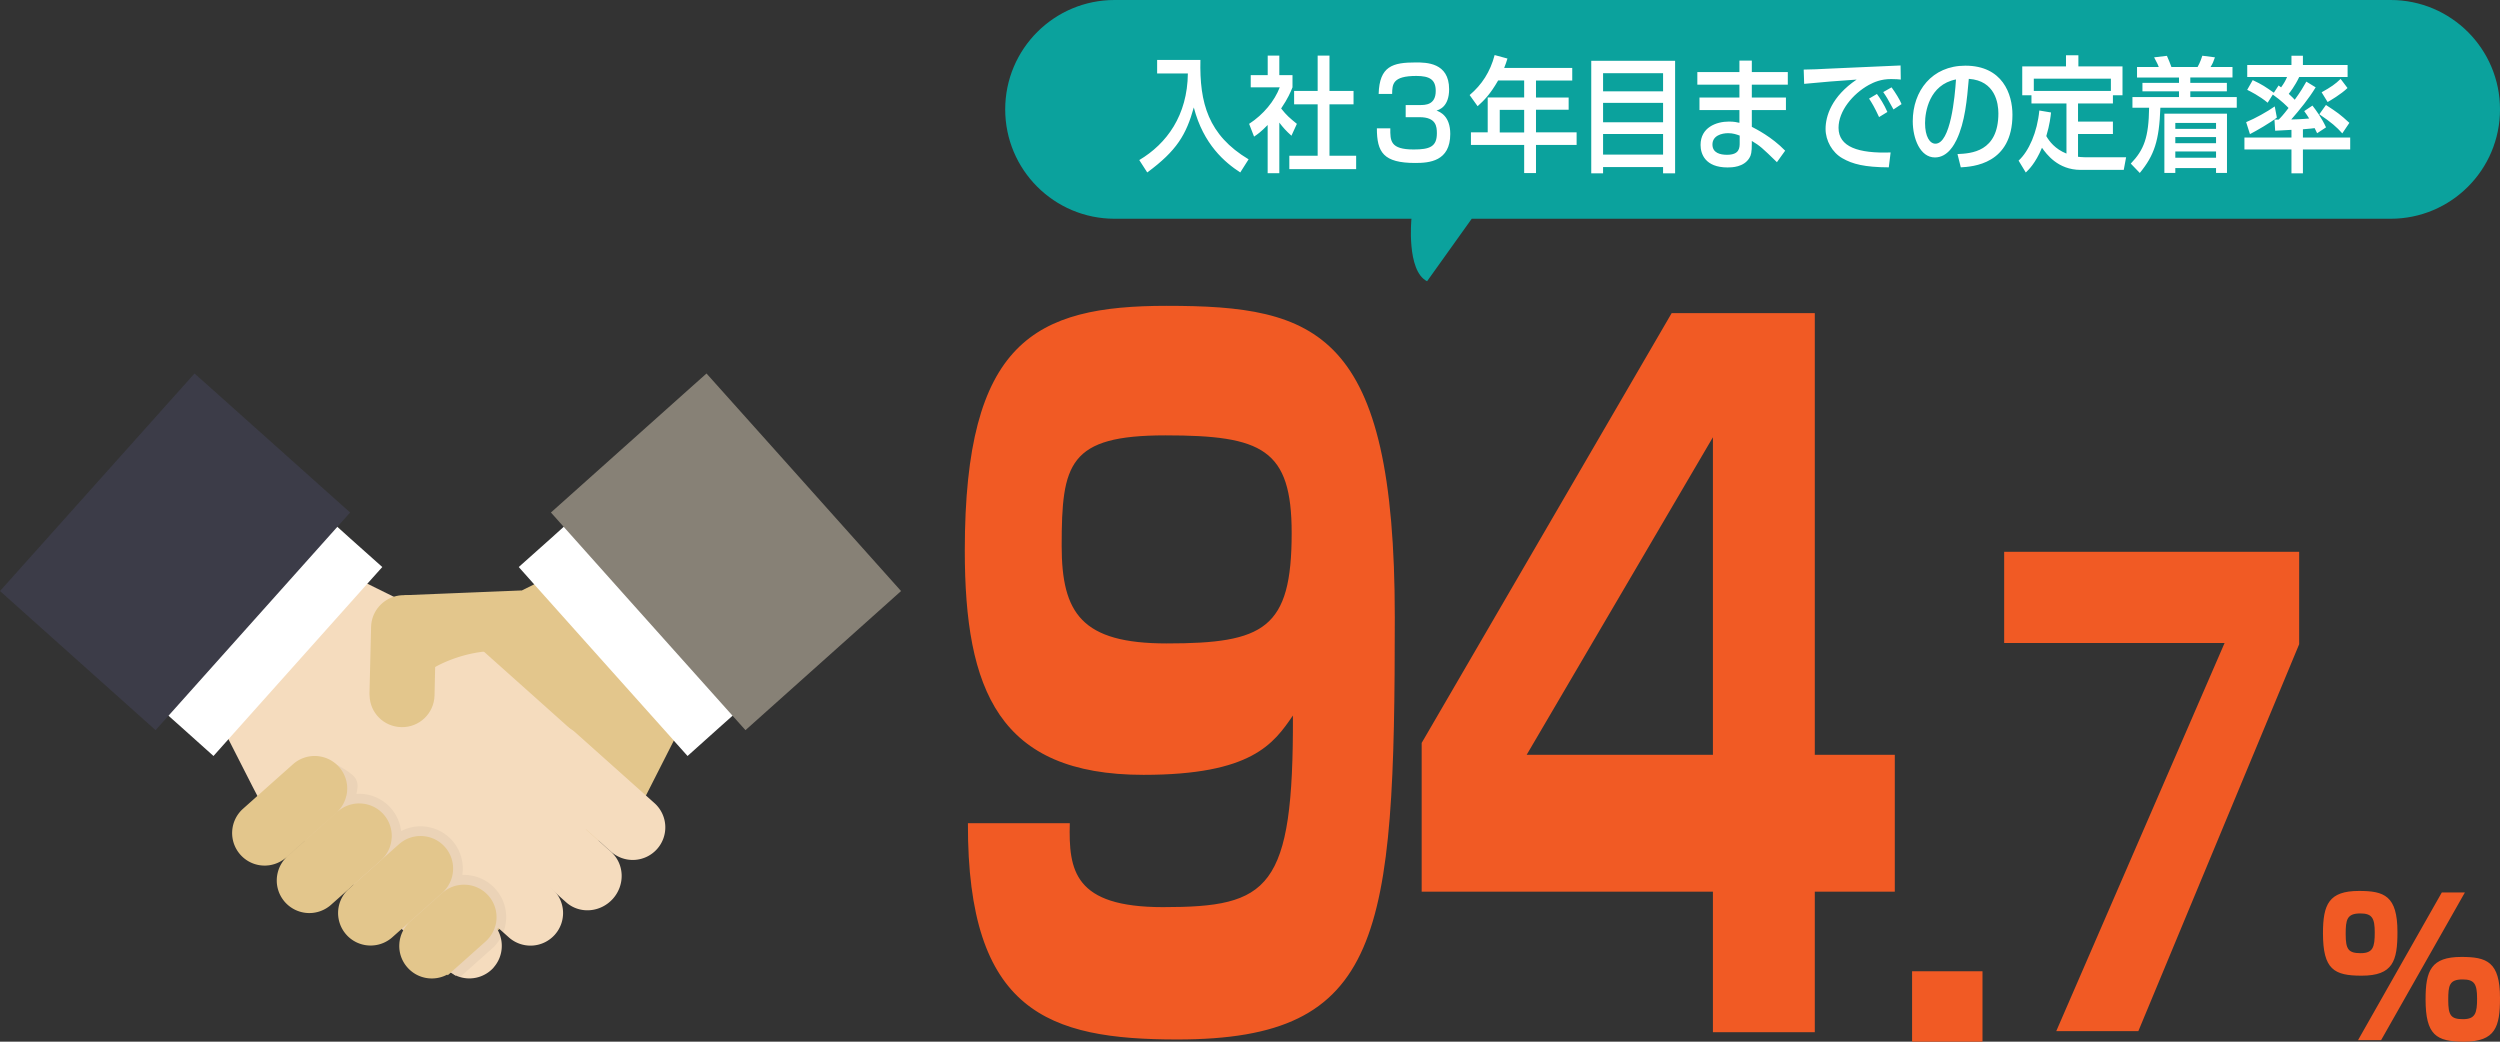 <svg id="_レイヤー_2" data-name="レイヤー 2" xmlns="http://www.w3.org/2000/svg" viewBox="0 0 480 200"><rect x="0" y="0" width="480" height="200" fill="#333333" stroke="none"/><defs><style>.cls-2{fill:#fff}.cls-4{fill:#e3c68c}.cls-6{fill:#f15a24}.cls-8{fill:#f5dcbe}</style></defs><g id="layer"><path class="cls-6" d="M205.4 158.05c-.24 9.11.84 16.12 17.88 16.12 20.4 0 25.08-3.33 24.96-36.79-3.72 5.43-7.92 11.39-28.68 11.39-27.84 0-34.32-16.29-34.32-43.1 0-40.12 13.44-46.95 38.76-46.95 28.8 0 43.8 4.73 43.8 59.74 0 61.32-2.28 81.12-41.76 81.12-24.72 0-40.32-5.26-40.2-41.52h19.56Zm42.6-55.71c0-16.12-5.64-18.75-24.24-18.75s-19.92 5.43-19.92 21.2c0 12.96 3.84 18.75 20.16 18.75 18.72 0 24-2.8 24-21.2ZM348.44 60.12v84.8h15.36v26.28h-15.36v26.98h-19.56V171.2h-55.92v-28.56l48-82.52h27.48Zm-19.56 23.83-35.76 60.97h35.76V83.95ZM380.64 186.48V200h-13.52v-13.52h13.52ZM441.44 105.94v17.75l-30.88 74.29H394.8l32.32-74.52H384.8v-17.52h56.64ZM452.93 171.06c4.82 0 7.38.9 7.38 7.88 0 5.54-.83 8.39-6.88 8.39-5.29 0-7.42-1.19-7.42-8.14 0-5.54 1.12-8.13 6.91-8.13Zm-2.56 8.28c0 2.92.5 3.67 2.88 3.67s2.7-1.19 2.7-3.96-.5-3.67-2.77-3.67c-2.59 0-2.81 1.22-2.81 3.96Zm22.89-7.99-16.09 28.36h-4.43l16.09-28.36h4.43Zm-.68 12.38c4.86 0 7.42.9 7.42 7.88 0 5.54-.86 8.39-6.91 8.39-5.33 0-7.38-1.26-7.38-8.14 0-5.54 1.08-8.13 6.88-8.13Zm-2.52 8.24c0 2.95.47 3.71 2.84 3.71s2.7-1.19 2.7-3.96-.5-3.67-2.77-3.67c-2.56 0-2.77 1.15-2.77 3.92Z"/><path d="M459 0H214c-11.6 0-21 9.4-21 21s9.4 21 21 21h57s-1 10 3 12l8.57-12H459c11.6 0 21-9.4 21-21s-9.4-21-21-21Z" style="fill:#0ba29d"/><path class="cls-2" d="M222.16 11.51h8.32c-.19 8.26 1.49 14.43 9.25 19.08l-1.6 2.52c-2.92-1.9-7.07-5.35-8.92-12.48-1.45 5.21-3.26 8.3-8.94 12.48l-1.53-2.38c5.29-3.14 9.25-8.59 9.33-16.63h-5.9v-2.59ZM245.62 33.26h-2.23V24c-1.3 1.34-1.94 1.78-2.61 2.23l-.95-2.45c2.77-1.8 4.88-4.39 5.88-7.01h-5.57v-2.35h3.26v-3.74h2.23v3.74h2.53v2.35c-.37.91-.86 2.11-2.18 4.06 1.1 1.39 1.62 1.8 3.02 2.95l-1.04 2.28c-1.02-.91-1.6-1.56-2.33-2.52v9.72Zm7.37-22.59h2.27v6.79h4.62v2.57h-4.62v9.87h5.12v2.57h-12.83V29.9h5.44v-9.87h-4.52v-2.57h4.52v-6.79ZM266.94 24.64c-.02 2.38-.04 4.06 4.49 4.06 3.07 0 4.45-.53 4.45-3.1 0-1.3-.13-3.1-3.31-3.1h-2.68v-2.33h2.68c1.08 0 3.09 0 3.09-2.71 0-2.16-1.15-2.88-3.72-2.88-4.6 0-4.62 1.61-4.65 3.46h-2.59c.15-5.35 2.7-6.05 7.11-6.05 2.01 0 6.42 0 6.42 5.14 0 3.36-1.9 3.94-2.42 4.1.67.26 2.64 1.03 2.64 4.49 0 5.28-4.06 5.57-6.72 5.57-6.11 0-7.37-2.04-7.37-6.65h2.57ZM287.63 15.47c-1.51 2.64-2.74 3.86-3.93 4.92l-1.53-2.14c2.33-1.97 3.95-4.44 4.8-7.68l2.46.67c-.19.6-.35 1.15-.63 1.8h13.07v2.42h-6.96v3.26h6.27v2.35h-6.27v4.34h7.8v2.42h-7.8v5.4h-2.27v-5.4h-10.22v-2.42h3.22v-6.7h7v-3.26h-5.01Zm.32 5.62v4.34h4.69v-4.34h-4.69ZM305.52 11.68h16.1v21.6h-2.31v-1.2h-11.52v1.2h-2.27v-21.6Zm13.79 2.38h-11.52v3.48h11.52v-3.48Zm0 5.69h-11.52v3.72h11.52v-3.72Zm-11.52 9.94h11.52v-3.96h-11.52v3.96ZM333.97 13.84v-2.21h2.38v2.21h6.91v2.42h-6.91v2.47h6.55v2.4h-6.55v3.22c.78.41 3.8 1.9 6.4 4.58l-1.58 2.21c-2.79-2.71-3.24-3.14-4.82-4.08v.48c0 1.7-.13 2.26-.48 2.81-1.08 1.75-3.33 1.8-4.17 1.8-4.34 0-5.19-2.64-5.19-4.32 0-3.36 3-4.49 5.45-4.49.99 0 1.58.14 2.01.24v-2.45h-7.67v-2.4h7.67v-2.47h-8.08v-2.42h8.08Zm.04 12.19c-.58-.21-1.25-.46-2.2-.46-1.23 0-3.02.46-3.02 2.18 0 1.61 1.49 1.97 2.79 1.97 2.44 0 2.44-1.37 2.44-2.35v-1.34ZM364.97 15.28c-.45-.05-.95-.1-1.88-.1-1.94 0-3.26.58-4.28 1.13-3.07 1.71-5.81 4.99-5.81 8.23 0 3.65 3.78 4.95 10 4.73l-.35 2.86c-4.65-.02-6.96-.62-8.92-1.75-1.94-1.1-3.22-3.38-3.22-5.62 0-2.47 1.15-6.22 5.96-9.48-3.37.21-6.72.5-10.07.82l-.09-2.74c1.49 0 3.11-.1 4.6-.17 1.86-.1 11.78-.53 14-.62l.04 2.71Zm-4.19 7.2c-.86-1.87-1.36-2.69-1.92-3.55l1.51-.89c.58.79 1.36 1.97 2.01 3.46l-1.6.98Zm2.77-1.46c-1.19-2.18-1.34-2.42-1.97-3.34l1.6-.91c.71.96 1.62 2.42 1.92 3.22l-1.56 1.03ZM375.85 29.58c2.57-.12 7.84-.38 7.84-7.82 0-1.9-.58-6.27-5.68-6.62-.35 3.98-.71 8.28-2.35 11.71-.37.74-1.64 3.38-4.15 3.38-2.83 0-4.26-3.6-4.26-6.96 0-5.79 3.67-10.66 10.09-10.66 7.17 0 9.05 5.47 9.05 9.41 0 9.53-7.67 9.98-9.92 10.11l-.63-2.54Zm-6.24-5.95c0 2.59.91 3.96 1.99 3.96 2.9 0 3.74-8.98 3.95-12.34-5.16 1.01-5.94 6.26-5.94 8.38ZM393.8 21.59c-.09.79-.24 2.3-.91 4.54.56.98 1.66 2.47 3.87 3.36v-9.62h-6.72v-1.58h-1.77v-5.54h8.4v-2.14h2.38v2.14h8.47v5.54h-1.84v1.58h-6.7v3.48h6.7v2.38h-6.7v4.37c.3.02.71.1 1.45.1h7.78l-.45 2.42h-8.27c-4.39 0-6.57-3.05-7.43-4.25-1.27 3.03-2.59 4.25-3.11 4.75l-1.38-2.28c1.97-1.8 3.59-5.47 3.98-9.62l2.27.38Zm11.49-4.13v-2.35h-14.8v2.35h14.8ZM429.48 20.68h-14.69c-.22 6.34-1.17 9.14-3.95 12.53l-1.73-1.8c2.55-2.66 3.44-5.02 3.52-10.73h-3.2v-2.04h8.94v-1.1h-7.02v-1.63h7.02v-1.03h-8.06v-2.02h4.17c-.17-.53-.43-.94-.89-1.85l2.46-.29c.28.6.71 1.7.86 2.14h5.03c.48-.82.86-1.99.91-2.16l2.42.31c-.3.87-.43 1.18-.84 1.85h4.21v2.02h-8.1v1.03h7.02v1.63h-7.02v1.1h8.92v2.04Zm-1.9 1.15v11.38h-2.1v-.94h-7.82v.94h-2.1V21.83h12.01Zm-9.92 1.78v1.13h7.82v-1.13h-7.82Zm0 2.71v1.18h7.82v-1.18h-7.82Zm0 2.76v1.2h7.82v-1.2h-7.82ZM439.94 24.93c-.43.02-2.61.14-3.11.17l-.13-2.14h.8c.28-.26.89-.89 1.9-2.23-.3-.31-1.25-1.32-3.02-2.57l-.99 1.56c-1.58-1.32-3.39-2.21-3.93-2.47l1.06-1.87c1.84.86 2.46 1.3 4.06 2.42l.91-1.39.48.36c.6-.84.84-1.27 1.15-1.99h-7.65v-2.3h8.49V10.7h2.2v1.78h8.58v2.3h-9.29c-.84 1.78-1.84 3.02-2.01 3.24.63.55.95.94 1.15 1.13 1.17-1.61 1.69-2.52 2.23-3.48l1.79 1.1c-1.36 2.23-3 4.22-4.69 6.17.35 0 2.01-.05 3.44-.19-.32-.53-.5-.77-.95-1.42l1.58-1.06c.65.84 1.77 2.35 2.61 4.18l-1.71 1.13c-.17-.36-.37-.74-.48-.98-.35.05-.95.12-2.25.22v1.58h9.08v2.3h-9.08v4.58h-2.2V28.7h-9.03v-2.3h9.03v-1.46Zm-2.79-2.35c-1.19.96-3.93 2.54-5.16 3.17l-.73-2.3c1.66-.67 4.08-2.02 5.49-3.02l.41 2.16Zm9.44-2.42c2.18 1.42 2.7 1.78 4.49 3.43l-1.36 2.02c-1.08-1.22-2.1-2.11-4.41-3.67l1.27-1.78Zm4.13-3.26c-1.21 1.18-3.37 2.45-3.82 2.69l-1.15-1.87c1.81-1.01 2.61-1.56 3.65-2.57l1.32 1.75Z"/><path class="cls-4" d="m132.65 135.73-3.28 6.45v.02l-5.35 10.54H124l-.14.31-.33.62-8.61 7.71-.02.02-.23.21-9.38 8.39-.12.1-8.08 7.21-1.2 1.07-.27.25-1.82 1.61-.29.27h-.02l-6.42 5.76h-.02c-.12.12-.27.23-.39.35l-.1.1-.58.52-.12-.12-4.17-4.67-1.2-1.34-1.61-1.8-1.12-1.26-.12-.12-1.14-1.28-5.95-6.65-1.24-1.38v-.02l-.58-.64-.66-.72-.06-.06-5.78-6.51-1.24-1.36v-.02l-1.24-1.36-5.89-6.61-1.2-1.34 3.59-3.22 3.82-3.43 10.89-9.73 7.4-6.61 5.35-4.79 1.84-1.63 1.07-.52 13.45-6.63h.02l2.46-1.22 3.88-1.92 9.38 9.11 16.86 16.38Z"/><path class="cls-2" d="m161.89 118.44-21.24 18.98-2.46 2.19-6.18 5.54-2.64-2.95v-.02l-17.19-19.22-9.65-10.8-2.93-3.29 6.18-5.51 2.45-2.21 21.26-18.97 11.08 12.4 21.32 23.86z"/><path style="fill:#878176" d="m173 113.48-.6.54-29.27 26.17-2.48-2.77-20.27-22.66-12.15-13.61-2.45-2.75 26.93-24.07 2.94-2.62 13.12 14.66L173 113.48z"/><path class="cls-8" d="m120.79 150.03-.14.16-8.1 9.07-.02.02-.21.23-8.34 9.32-.11.12-6.71 7.52-1.51 1.69-.18.21-1.68 1.86-6.3 7.04-.04.07-.19-.17-.62-.56-6.17-5.51-1.82-1.63-1.16-1.04-.22-.2-1.18-1.06-6.34-5.66-.48-.41-1.38-1.24v-.02l-1.37-1.22-.02-.02-6.61-5.89-1.38-1.24v-.02l-1.39-1.22-7.23-6.47-.29-.59-.18-.36-.89-1.71-4.67-9.17-3.1-6.1L67 110.34l3.53 1.73 5.06 2.5 2.13 1.06 5.64 2.79 3.24 1.59 1.28.62 5.02 4.48 9.05 8.08 7.48 6.69 11.36 10.15z"/><path class="cls-2" d="m73.4 108.87-2.87 3.2-26.67 29.86-2.87 3.22-6.18-5.54-2.46-2.19-21.24-18.98 32.4-36.26 21.26 18.97 2.45 2.21 6.18 5.51z"/><path style="fill:#3c3c48" d="m67.22 98.4-2.45 2.75-32.42 36.27-2.48 2.77-11.71-10.47L0 113.48l37.35-41.77 3.66 3.26L67.22 98.4z"/><path class="cls-8" d="M110.49 140.65a6.251 6.251 0 0 0-8.83.5 6.251 6.251 0 0 0 .5 8.83l15.16 13.54a6.251 6.251 0 0 0 8.83-.5 6.251 6.251 0 0 0-.5-8.83l-15.16-13.54ZM102.17 150.03c-2.57-2.3-6.59-2-8.98.66-2.38 2.67-2.23 6.69.34 9l15.16 13.54c2.57 2.3 6.59 2 8.98-.66 2.38-2.67 2.23-6.69-.34-9l-15.16-13.54Z"/><path class="cls-8" d="M90.86 157.1a6.251 6.251 0 0 0-8.83.5 6.251 6.251 0 0 0 .5 8.83l15.16 13.54a6.251 6.251 0 0 0 8.83-.5 6.251 6.251 0 0 0-.5-8.83L90.86 157.1ZM94.78 185.77a6.268 6.268 0 0 1-6.44 1.83c-.28-.08-.57-.19-.84-.32l-.24-.12c-.25-.13-.49-.27-.72-.44-.01 0-.02-.01-.03-.02-.19-.13-.37-.28-.55-.44l-4.28-3.82-3.17-2.83-1.11-1-.28-.25-1.13-1.01-5.19-4.63c-.41-.36-.75-.76-1.04-1.2-.12-.18-.23-.37-.33-.56a6.24 6.24 0 0 1-.64-1.91 6.91 6.91 0 0 1-.08-1.11c0-.5.08-1 .21-1.49.24-.92.7-1.79 1.38-2.55a6.264 6.264 0 0 1 3.75-2.02c.34-.05.68-.07 1.03-.06.53 0 1.06.09 1.57.23.09.02.17.05.25.07.8.26 1.56.69 2.22 1.28l6.17 5.52.93.83.57.51.84.75 6.64 5.93c.3.27.57.56.8.86.14.18.27.37.38.56.05.08.1.16.14.25.24.44.43.91.55 1.4.51 1.96.07 4.13-1.38 5.76Z"/><path class="cls-4" d="m83.73 120.67-.04 1.49-.14 5.91-.12 5.45c-.08 3.45-2.93 6.18-6.38 6.09-3.37-.08-6.01-2.75-6.09-6.05-.02-.1-.02-.21-.02-.33l.31-12.85c.06-2.75 1.88-5.02 4.36-5.81.64-.21 1.34-.31 2.05-.29 2.67.04 4.9 1.76 5.72 4.13.27.7.39 1.47.37 2.25Z"/><path d="M97.17 176.47a8.036 8.036 0 0 1-.54 2.56c-.13.34-.28.67-.47.99-.43.77-.99 1.49-1.69 2.11l-6.14 5.47c-.28-.08-.57-.19-.84-.32l-.05.05-.19-.17c-.25-.13-.49-.27-.72-.44l-.57.51-.11-.13c-2.49 1.34-5.66.86-7.62-1.34a6.194 6.194 0 0 1-1.58-4.5c.05-.92.3-1.83.75-2.65l-.28-.25-1.8 1.6c-.14.13-.29.25-.44.36-2.57 1.91-6.22 1.58-8.39-.85a6.249 6.249 0 0 1-1.58-4.48c.08-1.5.69-2.97 1.83-4.11l-3.2 2.85c-.13.11-.25.22-.39.32a6.255 6.255 0 0 1-8.44-.82 6.245 6.245 0 0 1-1.43-5.58c.28-1.22.92-2.36 1.92-3.25l3.3-2.94-3.52 3.13c-.92.82-2.02 1.32-3.15 1.51-2.04.34-4.2-.35-5.67-2a6.25 6.25 0 0 1 .5-8.83l1.79-1.6 15.89-7.02s3.34 1.71 3.96 2.87c.62 1.16.27 1.94.15 2.91.17-.01.35-.02.52-.02 2.31 0 4.51.99 6.04 2.71a8.029 8.029 0 0 1 2 4.45 8.05 8.05 0 0 1 3.74-.92c.17 0 .35 0 .52.02a8.108 8.108 0 0 1 7.5 9.31h.32c2.31 0 4.51.99 6.04 2.71a8.07 8.07 0 0 1 2.05 5.78Z" style="fill:#0f0f0f;opacity:.04"/><path class="cls-4" d="M100.78 125.73c-2.77-.79-5.47-.87-7.87-.62-5.41.6-9.34 2.95-9.34 2.95h-.02l-5.21-1.12-.62-11.32-.08-1.34 22.42-.91h.02s9.77 14.92.7 12.35ZM66.49 152.81a6.187 6.187 0 0 1-1.92 3.24l-3.61 3.21-2.46 2.2-3.52 3.14c-.92.82-2.02 1.32-3.15 1.51-2.04.34-4.2-.35-5.67-2a6.25 6.25 0 0 1 .5-8.83l2.76-2.46 3.22-2.87 3.61-3.21c2.57-2.3 6.52-2.08 8.83.5a6.217 6.217 0 0 1 1.42 5.58ZM75.2 160.85c-.02.32-.06.64-.12.96a6.199 6.199 0 0 1-1.74 3.18c-.07.07-.13.13-.2.19l-3.82 3.41-.51.46-.9.8-1.15 1.02-3.2 2.85c-.13.11-.25.22-.39.32a6.255 6.255 0 0 1-8.44-.82 6.245 6.245 0 0 1-1.43-5.58c.28-1.22.92-2.36 1.92-3.25l3.3-2.94 2.46-2.19 3.82-3.41c.92-.82 2.02-1.32 3.15-1.51 2.04-.33 4.2.35 5.68 2a6.257 6.257 0 0 1 1.58 4.49Z"/><path class="cls-4" d="M86.8 168.3a6.16 6.16 0 0 1-1.88 3.11l-7.28 6.49-.36.32-.15.13-1.8 1.6c-.14.13-.29.25-.44.36-2.57 1.91-6.22 1.58-8.39-.85a6.249 6.249 0 0 1-1.58-4.48c.08-1.5.69-2.97 1.83-4.11.08-.08.16-.16.25-.23l.9-.8.9-.8.51-.45 4.03-3.59 3.25-2.9c.02-.02.05-.04.07-.06.1-.09.21-.17.31-.25a6.137 6.137 0 0 1 3.6-1.27c1.78-.05 3.56.65 4.84 2.08a6.225 6.225 0 0 1 1.39 5.71ZM95.12 177.68s-.02.09-.04.13c-.28.99-.81 1.92-1.58 2.7-.08.08-.16.16-.25.24l-6.19 5.52c-.13.12-.27.23-.41.34-.04.03-.09.06-.13.1-.21.15-.43.28-.65.41-2.49 1.34-5.66.86-7.62-1.34a6.194 6.194 0 0 1-1.58-4.5c.05-.92.3-1.83.75-2.65.03-.06.07-.12.1-.18.08-.13.16-.26.25-.39.27-.4.6-.77.97-1.1l6.19-5.52c.57-.51 1.22-.9 1.9-1.16.45-.18.92-.3 1.4-.36 1.99-.28 4.08.41 5.52 2.02 1.45 1.62 1.9 3.8 1.38 5.76Z"/></g></svg>